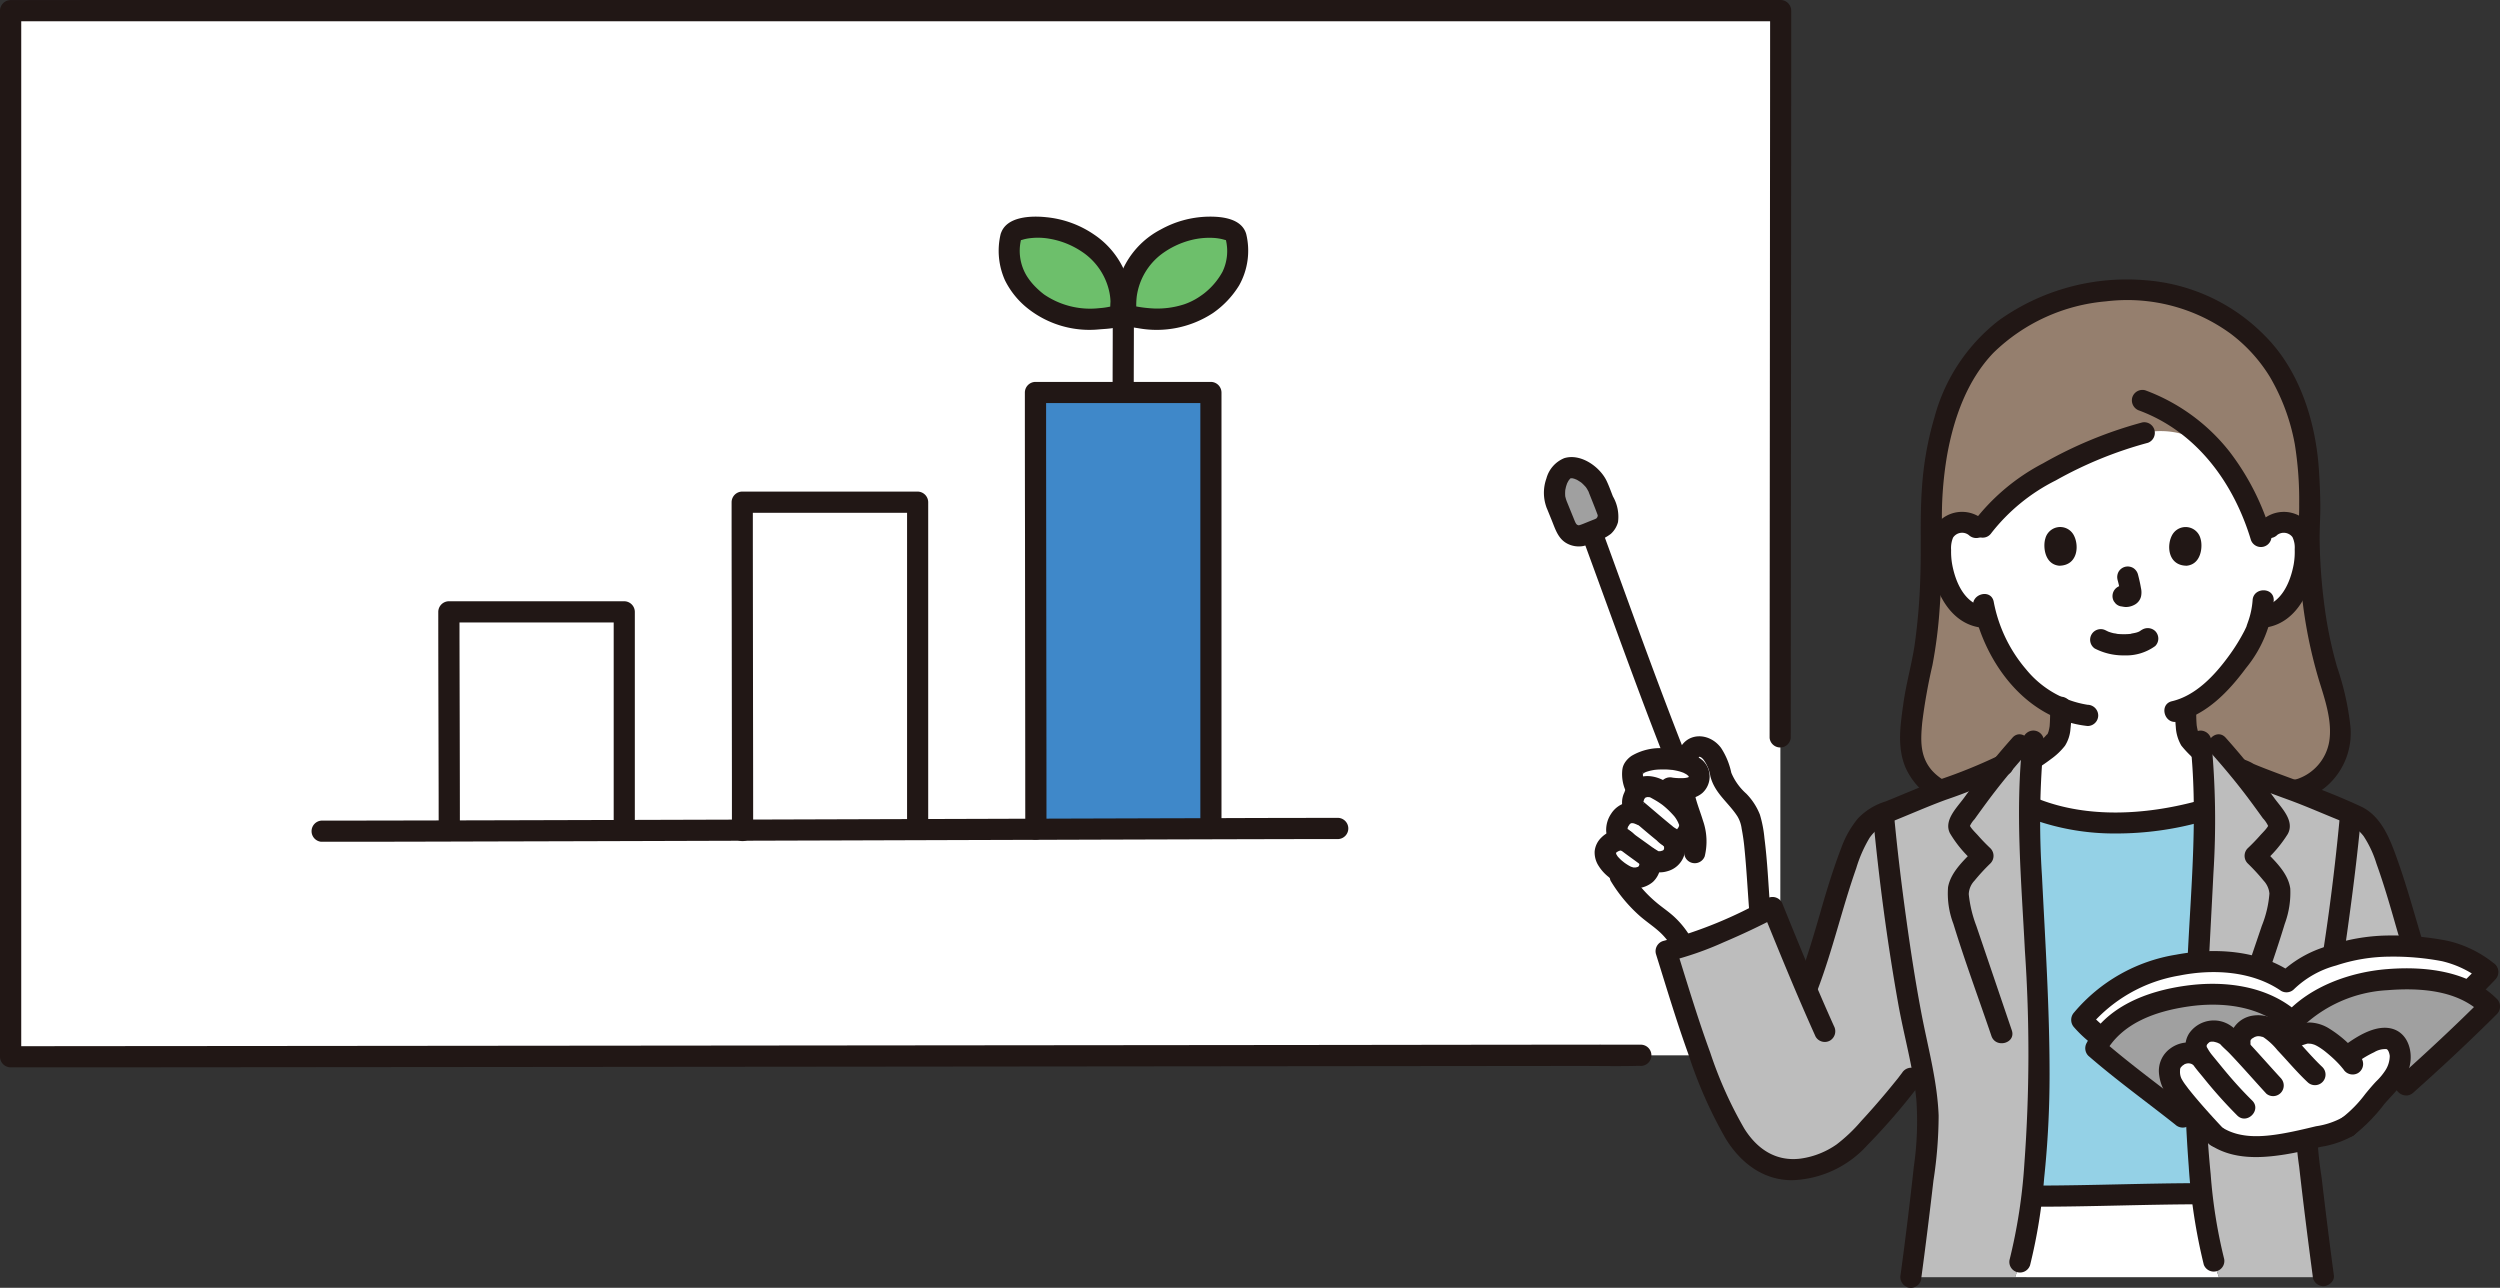 <svg xmlns="http://www.w3.org/2000/svg" width="259" height="133.413" viewBox="0 0 259 133.413">
  <rect x="0" y="0" width="259" height="133.413" fill="#333333" stroke="none"/>
  <g id="img5" transform="translate(0 -0.014)">
    <path id="パス_798" data-name="パス 798" d="M6.216,2.014H2V110.39c15.792,0,161.777-.136,183.341-.157.018-36.492.042-105.974.042-108.234C165.421,2,35.65,2.012,6.216,2.014Z" transform="translate(-0.905 -0.898)" fill="#fff"/>
    <path id="パス_799" data-name="パス 799" d="M169.871,110.428h.007v-2.19c-1.369.013-2.738,0-4.107,0l-11.158.011L138,108.271l-20.485.021-22.759.022-23.537.023-22.523.021-20.014.019-15.91.013L2.527,108.4H1.1l1.1,1.1V1.117l-1.1,1.1H184.484l-1.1-1.1q0,9.047-.012,18.095-.012,17.922-.025,35.845l-.015,21.4a1.1,1.1,0,0,0,2.19,0q.013-19.113.027-38.227.01-15.115.02-30.231,0-3.443,0-6.886a1.112,1.112,0,0,0-1.1-1.1H118.02L94.286.014H12.638L2.54.022H1.1A1.111,1.111,0,0,0,0,1.117V109.492a1.111,1.111,0,0,0,1.1,1.1q4.305,0,8.612,0l14.674-.012,19.164-.017,22.06-.021,23.364-.022,23.168-.023,21.184-.021,17.7-.018,12.629-.013c1.989,0,3.984.046,5.972-.007h.254a1.1,1.1,0,1,0,0-2.19h-.007a1.1,1.1,0,0,0,0,2.19Z" transform="translate(0 0)" fill="#211715"/>
    <path id="パス_800" data-name="パス 800" d="M84.942,118.34c.011,5.564.039,18.342.039,20.149l18.135-.037V115.785H84.938C84.937,115.946,84.939,116.9,84.942,118.34Z" transform="translate(-38.431 -52.382)" fill="#fff"/>
    <path id="パス_801" data-name="パス 801" d="M140.44,98.391c0-1.951,0-3.207,0-3.355h18.178V129l-18.142.041C140.474,126.812,140.449,106.541,140.44,98.391Z" transform="translate(-63.542 -42.994)" fill="#fff"/>
    <path id="パス_802" data-name="パス 802" d="M195.928,77.973c0-2.186,0-3.556,0-3.689H214.1v45.257l-18.136.043C195.969,116.715,195.939,88.275,195.928,77.973Z" transform="translate(-88.649 -33.605)" fill="#3f88c9"/>
    <path id="パス_803" data-name="パス 803" d="M85.17,137.595c0-6.614-.025-13.228-.039-19.842q0-1.436-.005-2.87l-1.1,1.1h18.178l-1.1-1.1v22.675a1.1,1.1,0,0,0,2.19,0V114.883a1.11,1.11,0,0,0-1.1-1.1H84.031a1.111,1.111,0,0,0-1.1,1.1c0,6.362.027,12.725.039,19.088q0,1.812.005,3.624a1.1,1.1,0,0,0,2.19,0Z" transform="translate(-37.526 -51.479)" fill="#211715"/>
    <path id="パス_804" data-name="パス 804" d="M140.664,128.142q0-6.252-.013-12.5-.01-8.657-.02-17.313,0-2.1,0-4.2l-1.1,1.1h18.178l-1.1-1.1V128.1a1.1,1.1,0,0,0,2.19,0V94.131a1.111,1.111,0,0,0-1.1-1.1H139.531a1.111,1.111,0,0,0-1.1,1.1q0,5.555.013,11.11.01,8.852.02,17.7,0,2.6,0,5.2A1.1,1.1,0,0,0,140.664,128.142Z" transform="translate(-62.637 -42.089)" fill="#211715"/>
    <path id="パス_805" data-name="パス 805" d="M196.159,118.683q0-8.3-.015-16.6-.011-11.6-.024-23.2,0-2.755,0-5.509l-1.1,1.1H213.2l-1.1-1.1v45.26a1.1,1.1,0,0,0,2.19,0V73.379a1.112,1.112,0,0,0-1.1-1.1H195.02a1.11,1.11,0,0,0-1.1,1.1q0,7.343.015,14.687.013,11.866.024,23.733,0,3.442.005,6.884A1.1,1.1,0,0,0,196.159,118.683Z" transform="translate(-87.744 -32.7)" fill="#211715"/>
    <path id="パス_806" data-name="パス 806" d="M165.317,154.768q-6.516,0-13.028.028-11.306.031-22.613.068l-26.593.082q-12.374.038-24.749.071-8.551.022-17.1.035H59.9a1.1,1.1,0,0,0,0,2.19q7.935,0,15.87-.028,12.033-.03,24.065-.068,13.339-.039,26.678-.082l23.458-.071q7.222-.021,14.444-.034h.9a1.1,1.1,0,0,0,0-2.19Z" transform="translate(-26.626 -70.021)" fill="#211715"/>
    <path id="パス_807" data-name="パス 807" d="M224.431,44.008a1.01,1.01,0,0,0-.785-.725,7.935,7.935,0,0,0-4.158,0,9.308,9.308,0,0,0-4.617,2.728,7.859,7.859,0,0,0-1.816,5.887.3.3,0,0,0,.237.261c.949.254,4.852,1.07,7.955-1.038a7.953,7.953,0,0,0,3.137-3.9,6.6,6.6,0,0,0,.047-3.209Z" transform="translate(-96.381 -19.452)" fill="#6dbf6b"/>
    <path id="パス_808" data-name="パス 808" d="M224.576,42.808c-.476-1.649-2.6-1.84-4.045-1.8a10.535,10.535,0,0,0-4.808,1.327,8.766,8.766,0,0,0-4.7,8.509c.128,1.351,1.253,1.559,2.358,1.717a10.621,10.621,0,0,0,7.744-1.566,9.591,9.591,0,0,0,2.719-2.873,7.346,7.346,0,0,0,.732-5.311,1.105,1.105,0,0,0-1.347-.767,1.118,1.118,0,0,0-.767,1.347,4.967,4.967,0,0,1-.348,3.332,7.289,7.289,0,0,1-1.836,2.182c-.055.045-.11.088-.164.13.186-.144-.038.025-.066.045-.089.062-.178.127-.269.188a6.762,6.762,0,0,1-1.616.814,9.011,9.011,0,0,1-3.131.438,13.267,13.267,0,0,1-2.13-.267,1.212,1.212,0,0,0-.154-.038c-.283,0,.391.922.457.568a2.009,2.009,0,0,0-.02-.375,7.688,7.688,0,0,1,.057-1.194,6.641,6.641,0,0,1,2.525-4.3,8.716,8.716,0,0,1,3.1-1.483,7.757,7.757,0,0,1,2.323-.224,5.325,5.325,0,0,1,.931.138c.109.026.216.065.324.086.274.055.076.15.021-.04A1.1,1.1,0,0,0,224.576,42.808Z" transform="translate(-95.467 -18.546)" fill="#211715"/>
    <path id="パス_809" data-name="パス 809" d="M191.114,44.008a1.01,1.01,0,0,1,.785-.725,7.935,7.935,0,0,1,4.158,0,9.308,9.308,0,0,1,4.618,2.728,7.864,7.864,0,0,1,1.816,5.887.3.3,0,0,1-.238.261c-.949.254-4.851,1.07-7.954-1.038a7.956,7.956,0,0,1-3.138-3.9A6.6,6.6,0,0,1,191.114,44.008Z" transform="translate(-86.393 -19.452)" fill="#6dbf6b"/>
    <path id="パス_810" data-name="パス 810" d="M191.275,43.387c-.06.207-.261.069,0,.041a.951.951,0,0,0,.182-.046,4.314,4.314,0,0,1,.73-.149,6.923,6.923,0,0,1,2.042.055,8.6,8.6,0,0,1,3.323,1.322,6.668,6.668,0,0,1,2.847,4.074,5.664,5.664,0,0,1,.146,1.12,7.83,7.83,0,0,0-.014.974c.066.354.74-.573.458-.568a1.258,1.258,0,0,0-.154.038c-.132.021-.263.059-.395.085a7.433,7.433,0,0,1-1.049.145,8.455,8.455,0,0,1-5.7-1.4s-.219-.164-.1-.073c.091.07-.182-.148-.212-.172q-.285-.239-.548-.5a6.494,6.494,0,0,1-.954-1.178,5,5,0,0,1-.6-3.765,1.124,1.124,0,0,0-.767-1.347,1.1,1.1,0,0,0-1.347.767,7.478,7.478,0,0,0,.454,4.791,8.567,8.567,0,0,0,2.376,2.922,10.294,10.294,0,0,0,7.4,2.153c.8-.066,2.212-.089,2.837-.7.734-.718.548-2.112.423-3.037a8.777,8.777,0,0,0-3.821-6.092,10.553,10.553,0,0,0-4.928-1.789c-1.572-.168-4.2-.1-4.736,1.752A1.1,1.1,0,0,0,191.275,43.387Z" transform="translate(-85.498 -18.54)" fill="#211715"/>
    <path id="パス_811" data-name="パス 811" d="M210.535,59.659c0,2.385-.015,4.771-.015,7.156a1.1,1.1,0,0,0,2.19,0c0-2.385.014-4.771.015-7.156a1.1,1.1,0,1,0-2.19,0Z" transform="translate(-95.253 -26.492)" fill="#211715"/>
    <path id="パス_812" data-name="パス 812" d="M398.357,106.436c4.236,1.634,7.674-2.163,7.647-5.352a16.636,16.636,0,0,0-.915-5.335,49.788,49.788,0,0,1-2.319-15.631,53.359,53.359,0,0,0-.1-7.192c-.329-4.614-2.392-9.767-5.36-12.631a18.158,18.158,0,0,0-6.406-4.211,19.1,19.1,0,0,0-7.6-1.177,21.115,21.115,0,0,0-13.566,5.3c-3.89,3.723-6.358,10.527-6.047,19.908,0,6.837-.52,11.767-1.25,14.569a35.141,35.141,0,0,0-.938,7.063c-.027,3.188,3.186,6.684,7.922,5.6Z" transform="translate(-163.563 -24.837)" fill="#957f6e"/>
    <path id="パス_813" data-name="パス 813" d="M376.256,121.567a19.915,19.915,0,0,0,9.49,2.039,16.547,16.547,0,0,0,9.977-2.835l.055-4.885a9.048,9.048,0,0,1-2.875-2.564,8.5,8.5,0,0,1-.329-3.077c3.781-1.622,6.823-6.712,7.353-8.152.077-.234.232-.669.373-1.188l.438-.067a3.812,3.812,0,0,0,1.775-.8A5.756,5.756,0,0,0,404,98.084a9.062,9.062,0,0,0,.924-4.8,3.029,3.029,0,0,0-.316-1.216,2.139,2.139,0,0,0-1.538-1.022,2.264,2.264,0,0,0-1.812.53l-.925.837a24.953,24.953,0,0,0-3.6-7.392,8.335,8.335,0,0,0-8.29-3.3l-.076.015c-6.937,1.852-14.661,6.067-17.149,10.283a2.162,2.162,0,0,0-2.167-.971,2.139,2.139,0,0,0-1.538,1.022,3.029,3.029,0,0,0-.316,1.216,9.056,9.056,0,0,0,.924,4.8,5.756,5.756,0,0,0,1.489,1.954,3.655,3.655,0,0,0,2.331.837,15.368,15.368,0,0,0,2.931,5.728,12.972,12.972,0,0,0,4.743,3.71,8.367,8.367,0,0,1-.329,3.011c-.264.654-1.588,1.615-3.011,2.5C376.284,115.821,376.256,120.2,376.256,121.567Z" transform="translate(-166.132 -36.902)" fill="#fff"/>
    <path id="パス_814" data-name="パス 814" d="M428.871,99.268a1.13,1.13,0,0,1,1.593.21,2.464,2.464,0,0,1,.233,1.252,7.533,7.533,0,0,1-.1,1.55c-.336,1.841-1.259,4.056-3.309,4.423a1.1,1.1,0,0,0-.767,1.347,1.12,1.12,0,0,0,1.348.767c3.216-.577,4.751-4.2,4.993-7.118.126-1.516-.012-3.223-1.321-4.2a3.378,3.378,0,0,0-4.216.223,1.1,1.1,0,0,0,0,1.549,1.12,1.12,0,0,0,1.549,0Z" transform="translate(-192.966 -43.821)" fill="#211715"/>
    <path id="パス_815" data-name="パス 815" d="M370.735,97.718a3.379,3.379,0,0,0-4.216-.223c-1.31.975-1.446,2.688-1.321,4.2.242,2.915,1.778,6.541,4.994,7.118a1.126,1.126,0,0,0,1.347-.767,1.1,1.1,0,0,0-.767-1.347c-2.048-.367-2.973-2.582-3.309-4.423a7.524,7.524,0,0,1-.106-1.462,2.855,2.855,0,0,1,.2-1.279,1.121,1.121,0,0,1,1.629-.27,1.126,1.126,0,0,0,1.549,0,1.1,1.1,0,0,0,0-1.549Z" transform="translate(-165.222 -43.82)" fill="#211715"/>
    <path id="パス_816" data-name="パス 816" d="M368.228,105.386a5.482,5.482,0,0,1-5.389-1.6c-1.29-1.455-1.2-3.193-1.027-5.01a57.874,57.874,0,0,1,1.056-5.922,49.174,49.174,0,0,0,.752-5.937c.2-2.725.309-5.475.246-8.207a38.014,38.014,0,0,1,.527-7.644c.69-3.817,2.066-7.732,4.8-10.579a19.01,19.01,0,0,1,11.655-5.325,18.187,18.187,0,0,1,12.933,3.366A16.152,16.152,0,0,1,397.836,63a21.3,21.3,0,0,1,2.573,6.965,36.379,36.379,0,0,1,.453,6.183c.017,1.242-.1,2.482-.073,3.723.029,1.374.1,2.748.208,4.117a48.769,48.769,0,0,0,1.936,10.495c.612,1.971,1.386,4.225,1.035,6.321a4.973,4.973,0,0,1-3.256,3.826,4.49,4.49,0,0,1-2.957-.164c-1.326-.486-1.9,1.631-.582,2.112a6.519,6.519,0,0,0,6.68-1.317,7.3,7.3,0,0,0,2.317-6.072,28.532,28.532,0,0,0-1.381-6.145,42.951,42.951,0,0,1-1.131-5.092,58.2,58.2,0,0,1-.672-7.822c-.032-1.327.085-2.653.067-3.983-.016-1.15-.068-2.3-.141-3.453-.316-4.99-1.975-10.342-5.593-13.956a19.291,19.291,0,0,0-12.336-5.758,22.8,22.8,0,0,0-15.206,4.132,18.877,18.877,0,0,0-6.68,9.995,33.831,33.831,0,0,0-1.335,7.661c-.2,2.984-.034,5.981-.15,8.969a62.918,62.918,0,0,1-.6,7.094c-.307,2-.869,3.946-1.15,5.954-.314,2.261-.7,4.646.274,6.8a7.212,7.212,0,0,0,4.9,3.949,8.711,8.711,0,0,0,3.778-.038c1.378-.3.794-2.409-.582-2.112Z" transform="translate(-162.667 -23.928)" fill="#211715"/>
    <path id="パス_817" data-name="パス 817" d="M390.72,79.9a43.7,43.7,0,0,0-10.275,4.232,21.618,21.618,0,0,0-7.253,6.113c-.8,1.164,1.1,2.26,1.891,1.105a19.567,19.567,0,0,1,6.664-5.439,41.362,41.362,0,0,1,9.555-3.9A1.1,1.1,0,0,0,390.72,79.9Z" transform="translate(-168.768 -36.126)" fill="#211715"/>
    <path id="パス_818" data-name="パス 818" d="M404.174,75.941c5.942,2.228,9.763,7.5,11.542,13.415a1.1,1.1,0,0,0,2.112-.582,26.006,26.006,0,0,0-4.319-8.567,19.856,19.856,0,0,0-8.75-6.378,1.1,1.1,0,0,0-1.347.767,1.119,1.119,0,0,0,.767,1.347Z" transform="translate(-182.514 -33.382)" fill="#211715"/>
    <path id="パス_819" data-name="パス 819" d="M418.665,112.759a8.451,8.451,0,0,1-.493,2.272c-.045.136-.1.27-.136.407-.021.073-.11.254.023-.044-.072.161-.146.32-.224.477a19.376,19.376,0,0,1-1.668,2.683c-1.441,1.977-3.405,4.069-5.859,4.644-1.369.322-.791,2.434.582,2.112,3-.7,5.321-3.152,7.085-5.539a12.877,12.877,0,0,0,2.879-7.008c.055-1.409-2.135-1.407-2.19,0Z" transform="translate(-185.296 -50.537)" fill="#211715"/>
    <path id="パス_820" data-name="パス 820" d="M373.347,113.779c1.247,5.862,5.524,11.627,11.843,12.305a1.1,1.1,0,0,0,1.1-1.1,1.12,1.12,0,0,0-1.1-1.1,10.288,10.288,0,0,1-6.365-3.661,15.056,15.056,0,0,1-3.366-7.036C375.166,111.818,373.054,112.4,373.347,113.779Z" transform="translate(-168.914 -50.855)" fill="#211715"/>
    <path id="パス_821" data-name="パス 821" d="M411.561,133.042a16,16,0,0,0,.065,1.971,4.271,4.271,0,0,0,.574,1.939,11.385,11.385,0,0,0,3.109,2.673,1.1,1.1,0,0,0,1.5-.393,1.122,1.122,0,0,0-.393-1.5c-.264-.179-.527-.361-.786-.548-.139-.1-.274-.2-.413-.307.088.066.051.04-.014-.012l-.188-.151c-.206-.169-.407-.343-.6-.528-.083-.08-.164-.164-.243-.25-.038-.042-.074-.094-.116-.133-.093-.087.144.219.034.042-.043-.069-.082-.151-.129-.216s.07.219.033.071c-.018-.071-.048-.14-.068-.21-.038-.131-.068-.264-.094-.4-.014-.077-.026-.153-.038-.231.015.1.014.123,0,.008-.055-.61-.055-1.219-.049-1.83a1.1,1.1,0,0,0-2.19,0Z" transform="translate(-186.214 -59.695)" fill="#211715"/>
    <path id="パス_822" data-name="パス 822" d="M385.155,133.158c0,.6-.005,1.194-.051,1.792-.016.216.022-.1,0,.031-.012.06-.02.12-.031.18a4.18,4.18,0,0,1-.1.432.912.912,0,0,0-.068.2c-.008-.027.11-.2.04-.1-.024.035-.045.074-.065.109-.05.089-.133.1.055-.059-.155.132-.282.314-.435.453-.1.093-.206.182-.312.269-.045.037-.091.074-.137.109-.225.181.11-.075-.032.025-.543.383-1.087.761-1.652,1.113a1.1,1.1,0,1,0,1.105,1.891c.6-.376,1.2-.767,1.764-1.2a6.914,6.914,0,0,0,1.456-1.384,3.787,3.787,0,0,0,.569-1.752,15.179,15.179,0,0,0,.093-2.122,1.1,1.1,0,1,0-2.19,0Z" transform="translate(-172.759 -59.746)" fill="#211715"/>
    <path id="パス_823" data-name="パス 823" d="M402.4,234.533a25.588,25.588,0,0,1-1-3.594c-.255-1.578-.507-3.245-.721-5.05-4.116.032-14.783.245-17.105.245h-.594c-.214,1.71-.454,3.3-.7,4.8a25.668,25.668,0,0,1-1,3.594Z" transform="translate(-172.516 -102.2)" fill="#fff"/>
    <path id="パス_824" data-name="パス 824" d="M427.87,172.106c.414-1.764.833-3.953,1.235-6.335h10.259c-2.135-5.571-2.508-8.766-4.642-14.337a8.034,8.034,0,0,0-1.671-2.728,8.6,8.6,0,0,0-2.78-1.443c-2.792-1.349-7.392-2.72-10.458-4.161-.648-.79-1.333-1.588-2.087-2.429l-1.807-.413a103.649,103.649,0,0,1-.011,17.745c-.129,2.245-.392,6.68-.513,11.707-.039,1.625-.063,3.31-.063,5a103.452,103.452,0,0,0,1.473,17.483,25.594,25.594,0,0,0,1,3.594h10.72c-.915-6.456-1.716-14.4-1.716-15.824a34.659,34.659,0,0,1,1.06-7.862Z" transform="translate(-187.923 -63.457)" fill="#bdbdbd"/>
    <path id="パス_825" data-name="パス 825" d="M352.406,192.193a103.464,103.464,0,0,0,1.473-17.483c0-6.928-.4-13.743-.576-16.709a103.642,103.642,0,0,1-.011-17.745l-1.384.413c-.649.724-1.247,1.417-1.811,2.1-3.034,1.562-8.128,3.038-11.133,4.49a8.622,8.622,0,0,0-2.779,1.443,8.027,8.027,0,0,0-1.672,2.728c-1.308,3.415-1.955,5.937-2.751,8.662-.52,1.777-1.1,3.639-1.974,5.891-1.223-2.865-2.293-5.522-3.5-8.5-3.071,1.616-7.96,3.856-11.03,4.524a144.967,144.967,0,0,0,5.22,15.065c1.5,3.407,3.1,6.9,6.775,7.493a9.1,9.1,0,0,0,6.949-2.15,62.746,62.746,0,0,0,5.955-6.6l.493-.646,1.059-1.385a31.108,31.108,0,0,1,.7,6.175c0,1.427-.8,9.369-1.716,15.824h10.721A25.663,25.663,0,0,0,352.406,192.193Z" transform="translate(-142.641 -63.454)" fill="#bdbdbd"/>
    <path id="パス_826" data-name="パス 826" d="M316.637,145.89a4.17,4.17,0,0,1-.969-1.842c-.259-1.184-.888-2.738-2.146-2.812a1.142,1.142,0,0,0-1.2.963s-.081.274-.211.717a5.2,5.2,0,0,0-.912-.249c-2.181-.4-4.564.083-4.642,1.211a3,3,0,0,0,.487,1.943c-.388.388-.669,1.5-.373,1.738,0,0,.088.267.189.57a1.455,1.455,0,0,0-1.428.438c-.447.493-.788,1.548-.249,1.934.238.17.448.341.651.507l-.033,0c-.906-.314-2.165.486-2.09,1.314a2.623,2.623,0,0,0,1.082,1.643l.074.059.372.617a14.486,14.486,0,0,0,3.458,3.913c.391.307.8.594,1.176.916a8.049,8.049,0,0,1,1.6,1.854l.256.446c1.7-.631,5.879-2.2,8.046-3.248-.041-.341-.07-.592-.07-.592-.333-4.4-.493-8.685-1.276-9.9a20.068,20.068,0,0,0-1.787-2.136Z" transform="translate(-137.415 -63.897)" fill="#fff"/>
    <path id="パス_827" data-name="パス 827" d="M306.363,160.469c.032.044.118.223.036.033-.1-.237.008.176-.025-.084-.027-.219,0,.015-.005.067,0,.027,0,.055,0,.083,0,.13.057-.274.013-.094-.014.055-.025.113-.04.168s-.1.274-.022.084-.02.028-.042.066a.453.453,0,0,0-.042.066c-.028.086.146-.156.081-.1a.357.357,0,0,0-.065.067c-.044.065.116-.091.124-.093a.864.864,0,0,0-.182.11c-.092.059.117-.046.117-.045a.912.912,0,0,0-.091.033,2.082,2.082,0,0,1-.256.069c-.247.05.18,0-.008,0-.067,0-.132.005-.2,0-.042,0-.091-.012-.131-.009,0,0,.24.049.134.014-.085-.027-.176-.055-.261-.078-.116-.033.075.026.08.037-.008-.016-.089-.042-.106-.051-.083-.041-.164-.084-.243-.131a5.542,5.542,0,0,1-.462-.308,1.062,1.062,0,0,0-.128-.1s.16.128.065.049c-.066-.055-.133-.107-.2-.164-.13-.114-.246-.24-.365-.366-.139-.146.1.155-.011-.011-.048-.07-.095-.14-.137-.214-.018-.031-.033-.064-.051-.095-.092-.164.026.039.025.068a1,1,0,0,0-.076-.266c.005.008.006.212.019.131a.363.363,0,0,0,0-.073c-.013-.169-.039.306,0,.075a.313.313,0,0,1,.024-.07c.03-.007-.129.234-.058.147.025-.031.169-.252.044-.087s.041-.028.081-.071c.017-.018.05-.035.064-.055-.032.055-.219.148-.061.05.058-.036.114-.073.175-.105a.648.648,0,0,0,.105-.055c-.025.024-.24.085-.1.044.076-.022.149-.048.226-.065.028-.006.059-.009.086-.016.109-.03-.286.008-.089.016.065,0,.134,0,.2,0,.133,0-.241-.07-.123-.014a1.042,1.042,0,0,0,.136.038,1.1,1.1,0,0,0,1.347-.767,1.119,1.119,0,0,0-.767-1.347,2.88,2.88,0,0,0-2.774.744,2.275,2.275,0,0,0-.7,1.438,2.562,2.562,0,0,0,.429,1.53,4.482,4.482,0,0,0,1.029,1.129,6.376,6.376,0,0,0,1.321.869,3.1,3.1,0,0,0,1.726.285,2.817,2.817,0,0,0,1.533-.652,2.531,2.531,0,0,0,.493-3.038,1.188,1.188,0,0,0-.654-.5,1.1,1.1,0,0,0-1.237,1.609Z" transform="translate(-136.518 -71.014)" fill="#211715"/>
    <path id="パス_828" data-name="パス 828" d="M308.163,152.207a3.168,3.168,0,0,0-2.206-.356,2.644,2.644,0,0,0-1.539,1.141,3,3,0,0,0-.514,1.752,1.9,1.9,0,0,0,.3.964,1.861,1.861,0,0,0,.519.514l.167.123c-.171-.128.1.078.128.1.754.611,1.552,1.162,2.332,1.738a6.067,6.067,0,0,0,1,.64,2.683,2.683,0,0,0,1.9.12,2.492,2.492,0,0,0,1.69-1.522,2.573,2.573,0,0,0-.325-2.4,1.1,1.1,0,0,0-1.891,1.106,1.99,1.99,0,0,1,.2.341c-.023-.051-.055-.184-.02-.01s-.019-.024,0-.047c-.029.03.047.355.011.164-.025-.133,0-.037-.014.035,0,.019-.055.167-.055.169-.022-.021.133-.235.024-.078a.4.4,0,0,0-.051.083c-.037.124.153-.164.059-.071s-.076.02-.012.028l.058-.042c-.028.021-.057.04-.088.058s-.063.035-.093.055c-.164.1.03-.03.059-.022a.894.894,0,0,0-.18.055c-.049.013-.1.02-.147.033-.145.039.219-.011.069-.008-.084,0-.169,0-.252.005-.224.007.229.021.024,0-.025,0-.048-.024-.072-.026.04,0,.274.136.119.045a9.144,9.144,0,0,1-.778-.5c-.5-.365-1.009-.725-1.514-1.087-.026-.018-.182-.134-.073-.052s-.046-.037-.071-.055c-.085-.068-.17-.138-.255-.207-.1-.082-.2-.164-.3-.243s-.2-.157-.3-.233c-.031-.024-.226-.209-.118-.086.133.15-.106-.151.055.061.1.134.041.05.022.016.118.214.076.185.049.1-.051-.17.025.091.013.11a.838.838,0,0,0,0-.129c-.005-.148.063.031-.016.09.036-.027.055-.226.069-.274,0,.01.044-.135.049-.134s-.109.216-.007.036c.028-.048.161-.211.16-.261,0,.028-.178.191-.052.074a1.276,1.276,0,0,0,.117-.114c.083-.1-.188.095-.067.05a.961.961,0,0,0,.141-.084c.135-.083-.034.073-.078.031a.938.938,0,0,0,.131-.038c.171-.058-.047.016-.083,0a.924.924,0,0,0,.185,0c.046,0,.2.035.049,0-.173-.041.065.021.1.031.058.016.114.036.171.055-.186-.061.031.016.1.05a1.1,1.1,0,0,0,1.105-1.891Z" transform="translate(-137.505 -68.672)" fill="#211715"/>
    <path id="パス_829" data-name="パス 829" d="M312.068,152c-.85-.689-1.677-1.407-2.513-2.113q-.235-.2-.474-.395c-.046-.038-.091-.082-.14-.114-.1-.063-.081-.143.063.119s.079.227.06.139c.068.325.017.182.017.074a.593.593,0,0,0,.006-.125c.055.139-.048.223,0,.055.028-.106.05-.211.086-.315a.8.8,0,0,1,.05-.137c.014,0-.109.214-.022.068a.719.719,0,0,0,.083-.145q.07-.107-.082.1a.677.677,0,0,1,.066-.072c.034-.031.164-.114.041-.044-.164.091.095-.04.091-.041s-.26.079-.04.02l.156-.041c.224-.06-.055.008-.05.006.02-.024.17,0,.2,0h.041q.187.018-.047-.007a.658.658,0,0,1,.237.065c-.008-.01-.26-.134-.016,0,.06.033.121.063.181.1.13.071.259.143.383.219a8.773,8.773,0,0,1,.73.493c-.19-.142.074.064.126.109q.169.143.329.294c.2.185.383.377.566.578.049.055.1.11.145.167s.151.211.012.01c.062.089.125.177.181.27a3.657,3.657,0,0,1,.177.326c.015.031.087.2.033.067s.045.133.055.159c.083.219-.038-.038.008-.043a1.322,1.322,0,0,1,0,.222c-.027.01.081-.286,0-.067l-.021.074c-.041.113-.032.1.026-.043a.619.619,0,0,1-.073.14c-.02.034-.04.067-.063.1-.045.067-.027.045.055-.065-.006.026-.094.1-.1.114a.869.869,0,0,1-.085.078q-.093.079.072-.055c0-.01-.109.08-.127.074q.214-.082.033-.028l.128-.021c-.241.038.065,0,.047.014-.055.034-.266-.106-.055,0a3.08,3.08,0,0,1-.4-.239c-.031-.022-.176-.128-.05-.035s-.094-.076-.117-.1a1.122,1.122,0,0,0-1.549,0,1.107,1.107,0,0,0,0,1.548,3.294,3.294,0,0,0,2.206.994,2.464,2.464,0,0,0,2.006-1.485,2.654,2.654,0,0,0,.269-1.22,3.381,3.381,0,0,0-.414-1.327,6.343,6.343,0,0,0-1.34-1.7c-1.118-1.072-2.683-2.245-4.315-1.9a2.524,2.524,0,0,0-1.793,1.621,2.4,2.4,0,0,0-.024,2.064,3.3,3.3,0,0,0,.781.739c.25.21.5.424.747.636.62.531,1.243,1.058,1.877,1.571a1.122,1.122,0,0,0,1.549,0,1.108,1.108,0,0,0,0-1.552Z" transform="translate(-138.857 -66.441)" fill="#211715"/>
    <path id="パス_830" data-name="パス 830" d="M319.577,141.63c.014-.044.024-.164.067-.169.171-.018.338.157.441.269a4,4,0,0,1,.729,1.752c.457,1.77,1.856,2.686,2.8,4.143a3.275,3.275,0,0,1,.438,1.275,20.915,20.915,0,0,1,.3,2.129c.2,2.008.308,4.025.458,6.038.1,1.4,2.3,1.408,2.19,0-.178-2.386-.281-4.784-.584-7.158a12.4,12.4,0,0,0-.475-2.467,6.509,6.509,0,0,0-1.416-2.173,5.937,5.937,0,0,1-1.546-2.162,7.539,7.539,0,0,0-1.062-2.573c-1.269-1.7-3.766-1.654-4.45.516-.425,1.347,1.689,1.924,2.112.582Z" transform="translate(-143.617 -63.038)" fill="#211715"/>
    <path id="パス_831" data-name="パス 831" d="M316.515,148.679a17.447,17.447,0,0,0,.9,3.364,8.448,8.448,0,0,1,.4,1.579c-.021-.17.008.149.01.182a4.673,4.673,0,0,1,0,.472s-.036.346-.01.178a3.581,3.581,0,0,1-.109.465,1.1,1.1,0,0,0,2.112.582,6.492,6.492,0,0,0-.179-3.694c-.164-.543-.361-1.075-.537-1.614-.087-.268-.17-.537-.24-.81-.035-.135-.067-.274-.1-.408-.016-.078-.031-.156-.044-.234-.021-.136-.025-.157-.01-.062a1.123,1.123,0,0,0-1.1-1.1c-.535.024-1.167.486-1.1,1.1Z" transform="translate(-143.21 -66.77)" fill="#211715"/>
    <path id="パス_832" data-name="パス 832" d="M311.575,146.755c1.184.188,2.686.313,3.665-.532a2.3,2.3,0,0,0-.022-3.412,6.021,6.021,0,0,0-3.848-1.21,5.862,5.862,0,0,0-3.449.767,2.492,2.492,0,0,0-.722.726,1.9,1.9,0,0,0-.209.466c-.04.139-.1.643-.051.274a4.2,4.2,0,0,0,.477,2.429,1.1,1.1,0,0,0,1.5.393,1.127,1.127,0,0,0,.393-1.5,1.093,1.093,0,0,1-.081-.181,3.487,3.487,0,0,1-.112-.338c-.012-.044-.06-.307-.043-.162s0-.137,0-.187v-.019c-.007.278-.013-.472.019-.139.02.2.05-.121-.013.06-.079.226.113-.137-.021.044-.123.164.19-.109.027-.024s.051-.029.089-.051c.064-.038.136-.066.2-.105.1-.061-.07.028-.079.032.055-.018.1-.039.156-.055.1-.033.2-.062.295-.088.183-.048.369-.081.556-.113.17-.03-.169.01.008,0,.051,0,.1-.01.153-.015q.183-.015.367-.021c.236-.009.473-.007.709,0q.164.008.333.023l.168.016c.188.018-.143-.023.044,0a6.331,6.331,0,0,1,.741.15q.158.043.314.1c.049.016.1.037.146.055.124.042-.125-.07.051.026.079.043.159.082.235.129.1.06.183.143.044.016a2.241,2.241,0,0,0,.187.175c.105.076-.091-.089-.064-.091a.452.452,0,0,1,.07.109c0,.021.085.14,0-.012s-.018-.02,0,.01c.1.189-.062-.173.008.019.083.226-.008-.1.022-.06a.391.391,0,0,1-.027.113c-.067.093.038-.073.042-.08a1.472,1.472,0,0,0-.078.136s.106-.174.044-.066c-.026.045-.2.164-.008.014-.012.009-.146.086-.031.026s-.033.01-.061.016c-.044.011-.089.022-.134.031l-.079.014c-.219.045.064-.005.064-.007a3.337,3.337,0,0,1-.625.035,5.807,5.807,0,0,1-.785-.051,1.123,1.123,0,0,0-1.347.767,1.108,1.108,0,0,0,.767,1.347Z" transform="translate(-138.868 -64.061)" fill="#211715"/>
    <path id="パス_833" data-name="パス 833" d="M304.652,165.358a15.635,15.635,0,0,0,2.972,3.586c.6.529,1.3,1.007,1.834,1.465a6.865,6.865,0,0,1,1.427,1.632,1.1,1.1,0,1,0,1.891-1.105,9.333,9.333,0,0,0-1.6-1.919c-.617-.558-1.257-.971-1.837-1.469a13.109,13.109,0,0,1-2.8-3.293,1.1,1.1,0,0,0-1.891,1.105Z" transform="translate(-137.775 -74.067)" fill="#211715"/>
    <path id="パス_834" data-name="パス 834" d="M298.329,97.829c2.278,6.187,4.5,12.391,6.817,18.561q1.045,2.775,2.124,5.537a1.128,1.128,0,0,0,1.347.767,1.1,1.1,0,0,0,.767-1.347c-2.593-6.6-5-13.267-7.42-19.93q-.759-2.085-1.523-4.169c-.483-1.314-2.6-.744-2.112.583Z" transform="translate(-134.951 -43.658)" fill="#211715"/>
    <path id="パス_835" data-name="パス 835" d="M294.338,92.286c.066.164.409,1.006.974,2.394a1.439,1.439,0,0,0,1.866.8l1.62-.649a1.437,1.437,0,0,0,.8-1.862c-.548-1.39-.729-1.836-.952-2.392-.5-1.241-2.146-2.347-3.215-2C294.509,88.881,293.753,90.843,294.338,92.286Z" transform="translate(-133.084 -40.042)" fill="#a0a0a0"/>
    <path id="パス_836" data-name="パス 836" d="M292.372,91.666l.562,1.383c.379.934.671,1.948,1.643,2.431a2.594,2.594,0,0,0,1.623.234,6.954,6.954,0,0,0,1.356-.493,4.807,4.807,0,0,0,1.5-.767,2.532,2.532,0,0,0,.744-1.221,4.215,4.215,0,0,0-.528-2.663c-.215-.54-.409-1.1-.663-1.626-.715-1.47-2.7-2.857-4.38-2.334a3.152,3.152,0,0,0-1.846,2.1,4.405,4.405,0,0,0-.01,2.952,1.121,1.121,0,0,0,1.347.767,1.108,1.108,0,0,0,.767-1.347,4.081,4.081,0,0,1-.141-.465c-.051-.2-.012-.048-.007,0-.009-.081-.014-.164-.017-.244a4.379,4.379,0,0,1,.012-.438c.02-.3-.04.129.007-.045.025-.092.038-.188.061-.28.036-.136.082-.267.128-.4-.074.214-.015.031.015-.026s.065-.128.1-.19.061-.093.088-.141c.12-.211-.113.083,0,0a1.064,1.064,0,0,0,.127-.135c.135-.158-.184.119-.007,0a.53.53,0,0,1,.11-.063c-.035-.014-.261.073-.038.034.154-.027-.278-.011-.025,0,.051,0,.109,0,.159,0,.194,0-.007,0-.047-.009.084.021.168.037.25.061.055.017.11.041.168.055-.225-.065.025.014.074.039.142.073.274.161.408.246.033.021.164.125.013,0,.05.041.1.083.149.127.123.11.232.227.344.347.139.149.039.042.01,0,.055.076.109.154.159.235s.089.164.134.242.114.117-.017-.047a.985.985,0,0,1,.09.223l.219.548c.232.581.466,1.162.681,1.752.031.083-.014.164,0-.021,0,.006-.013.3.007.121s-.033.1-.036.113c.01-.043.109-.189.007-.019-.008.013-.17.219-.064.11s-.1.082-.1.082c.044-.038.164-.1,0-.016-.28.136.235-.085-.155.07s-.75.3-1.124.451a4.52,4.52,0,0,1-.516.178c.2-.055.093-.018.021-.015q-.191-.011.026.013l-.086-.019c-.262-.128.181.142-.066-.018-.06-.038-.225-.2-.067-.033-.042-.043-.084-.083-.124-.129.152.171,0-.037-.028-.084.078.149-.037-.093-.055-.13l-.139-.342-.226-.554-.485-1.193a1.124,1.124,0,0,0-1.347-.767A1.106,1.106,0,0,0,292.372,91.666Z" transform="translate(-132.174 -39.13)" fill="#211715"/>
    <path id="パス_837" data-name="パス 837" d="M396.58,154.089a37.686,37.686,0,0,0,4.9-.935l.657-.176c.013,3.535-.192,7.079-.4,10.61-.171,2.968-.576,9.781-.576,16.709a100.32,100.32,0,0,0,.746,12.432c-.623,0-.969,0-.969,0-2.827,0-12.972.25-15.218.25h-1.507a100.247,100.247,0,0,0,.776-12.68c0-6.928-.4-13.743-.576-16.709-.211-3.655-.423-7.324-.4-10.982,2.481,1.222,6.6,1.711,9.418,1.7A26.689,26.689,0,0,0,396.58,154.089Z" transform="translate(-173.757 -69.041)" fill="#94d1e6"/>
    <path id="パス_838" data-name="パス 838" d="M400.87,151.452c-5.186,1.366-11.086,1.735-16.178-.24a1.1,1.1,0,0,0-1.347.767,1.12,1.12,0,0,0,.767,1.347,24.983,24.983,0,0,0,8.542,1.431,32.916,32.916,0,0,0,8.8-1.191,1.1,1.1,0,0,0-.583-2.112Z" transform="translate(-173.434 -68.395)" fill="#211715"/>
    <path id="パス_839" data-name="パス 839" d="M342.1,167.252c1.578-4.14,2.55-8.463,4.019-12.637a13.843,13.843,0,0,1,1.383-3.153,4.419,4.419,0,0,1,2.345-1.7c1.845-.739,3.65-1.542,5.519-2.23a59.291,59.291,0,0,0,6.452-2.623c1.259-.639.15-2.529-1.105-1.891a53.544,53.544,0,0,1-5.826,2.365c-1.936.712-3.811,1.533-5.721,2.306a6.652,6.652,0,0,0-2.873,1.765,10.254,10.254,0,0,0-1.708,3.007c-.834,2.177-1.518,4.4-2.159,6.643-.732,2.551-1.49,5.085-2.436,7.566a1.1,1.1,0,0,0,.767,1.347,1.12,1.12,0,0,0,1.347-.767Z" transform="translate(-153.815 -64.646)" fill="#211715"/>
    <path id="パス_840" data-name="パス 840" d="M331.733,183.108c-1.872-4.15-3.586-8.364-5.3-12.581a1.116,1.116,0,0,0-1.609-.654,44.99,44.99,0,0,1-10.768,4.414,1.105,1.105,0,0,0-.767,1.347c1.078,3.449,2.111,6.911,3.336,10.31a46.186,46.186,0,0,0,3.929,8.89c1.528,2.441,3.809,4.216,6.789,4.243a10.96,10.96,0,0,0,7.82-3.6,66.415,66.415,0,0,0,5.519-6.416,1.1,1.1,0,0,0-.393-1.5,1.123,1.123,0,0,0-1.5.393l-.288.377-.164.219c-.115.146.251-.311-.044.051-.356.438-.709.876-1.07,1.306-.864,1.034-1.749,2.051-2.666,3.038a16.65,16.65,0,0,1-2.538,2.416,8.527,8.527,0,0,1-3.727,1.474c-2.578.332-4.522-.99-5.848-3.108a42.1,42.1,0,0,1-3.533-7.885c-1.3-3.553-2.382-7.181-3.511-10.791l-.767,1.347a33.384,33.384,0,0,0,5.675-1.974q2.861-1.212,5.616-2.66l-1.609-.654c1.785,4.392,3.572,8.782,5.521,13.1a1.1,1.1,0,0,0,1.5.393,1.122,1.122,0,0,0,.393-1.5Z" transform="translate(-141.735 -76.792)" fill="#211715"/>
    <path id="パス_841" data-name="パス 841" d="M354.409,153.78c.612,6.451,1.465,12.9,2.6,19.28.588,3.314,1.544,6.592,1.881,9.944a32.6,32.6,0,0,1-.256,6.917q-.613,5.607-1.372,11.2a1.133,1.133,0,0,0,.767,1.347,1.1,1.1,0,0,0,1.347-.767q.694-5.147,1.286-10.3a44.653,44.653,0,0,0,.538-6.74c-.14-3.578-1.1-7.013-1.77-10.509-.624-3.273-1.128-6.57-1.585-9.87-.483-3.49-.908-6.99-1.241-10.5a1.125,1.125,0,0,0-1.1-1.1,1.1,1.1,0,0,0-1.1,1.1Z" transform="translate(-160.357 -69.077)" fill="#211715"/>
    <path id="パス_842" data-name="パス 842" d="M443.24,166.923c-1.618-4.256-2.607-8.706-4.14-12.989-.743-2.081-1.637-4.483-3.786-5.48-1.916-.89-3.907-1.681-5.889-2.418-1.165-.433-2.334-.854-3.494-1.3-.574-.219-1.15-.442-1.713-.681a4.767,4.767,0,0,0-1.588-.606,1.1,1.1,0,0,0,0,2.19h.005l-.553-.149c1.891.876,3.854,1.588,5.808,2.3,1.862.685,3.658,1.485,5.5,2.22a4.423,4.423,0,0,1,2.224,1.525,11.135,11.135,0,0,1,1.334,2.856c.715,1.987,1.311,4.011,1.892,6.04.682,2.384,1.409,4.748,2.29,7.068a1.127,1.127,0,0,0,1.347.767,1.1,1.1,0,0,0,.767-1.347Z" transform="translate(-190.746 -64.9)" fill="#211715"/>
    <path id="パス_843" data-name="パス 843" d="M418.045,140.852c1.124,1.259,2.211,2.547,3.246,3.879.469.6.925,1.217,1.377,1.834q.395.542.785,1.087a2.983,2.983,0,0,1,.663,1.085v-.583c-.1.454-.663.948-.964,1.292-.405.462-.834.9-1.281,1.323a1.11,1.11,0,0,0,0,1.548,20.845,20.845,0,0,1,1.659,1.8,2.231,2.231,0,0,1,.6,1.334,11.244,11.244,0,0,1-.788,3.343l-3.676,10.828c-.454,1.338,1.66,1.911,2.112.582,1.314-3.863,2.756-7.708,3.939-11.612a9.3,9.3,0,0,0,.574-3.657c-.228-1.686-1.747-3.011-2.869-4.165v1.548a13.387,13.387,0,0,0,2.611-3.04c.74-1.36-.651-2.692-1.4-3.723-1.579-2.164-3.25-4.255-5.037-6.253-.941-1.053-2.486.5-1.549,1.548Z" transform="translate(-189.018 -62.864)" fill="#211715"/>
    <path id="パス_844" data-name="パス 844" d="M375.22,139.308c-1.786,2-3.456,4.089-5.037,6.253-.724.994-2.1,2.309-1.446,3.633a12.277,12.277,0,0,0,2.656,3.129v-1.548c-1.09,1.119-2.561,2.4-2.847,4.019a8.814,8.814,0,0,0,.555,3.8c1.193,3.9,2.628,7.748,3.939,11.612.451,1.327,2.567.758,2.112-.582L371.475,158.8a12.911,12.911,0,0,1-.783-3.281,2.131,2.131,0,0,1,.592-1.4,20.507,20.507,0,0,1,1.659-1.8,1.109,1.109,0,0,0,0-1.548c-.446-.423-.876-.861-1.281-1.323-.3-.343-.865-.837-.964-1.292v.583a2.6,2.6,0,0,1,.591-.986q.391-.548.787-1.092c.474-.65.954-1.3,1.447-1.931,1.034-1.333,2.122-2.622,3.246-3.879.936-1.048-.607-2.6-1.549-1.548Z" transform="translate(-166.728 -62.866)" fill="#211715"/>
    <path id="パス_845" data-name="パス 845" d="M384.592,226.321c5.681,0,11.361-.246,17.043-.25a1.1,1.1,0,0,0,0-2.19c-5.682,0-11.361.245-17.043.25A1.1,1.1,0,0,0,384.592,226.321Z" transform="translate(-173.535 -101.292)" fill="#211715"/>
    <path id="パス_846" data-name="パス 846" d="M382.306,193.685a55.485,55.485,0,0,0,1.471-9.073,102.054,102.054,0,0,0,.561-10.807c0-6.839-.446-13.652-.786-20.478a87.386,87.386,0,0,1,.2-13.981,1.1,1.1,0,0,0-1.1-1.1,1.121,1.121,0,0,0-1.1,1.1c-.8,7.227-.134,14.492.232,21.727a155.731,155.731,0,0,1-.059,22.084,55.933,55.933,0,0,1-1.537,9.944,1.1,1.1,0,0,0,2.112.582Z" transform="translate(-172.003 -62.547)" fill="#211715"/>
    <path id="パス_847" data-name="パス 847" d="M438.342,201.246q-.68-5.1-1.278-10.2a40.746,40.746,0,0,1-.5-6.616c.169-3.478,1.15-6.832,1.784-10.239.6-3.234,1.1-6.488,1.54-9.746.486-3.544.923-7.1,1.259-10.659a1.1,1.1,0,0,0-1.1-1.1,1.119,1.119,0,0,0-1.1,1.1c-.6,6.384-1.45,12.766-2.587,19.078-.61,3.385-1.546,6.718-1.892,10.146a32.175,32.175,0,0,0,.274,6.936c.425,3.773.9,7.54,1.4,11.3a1.131,1.131,0,0,0,1.1,1.1c.531,0,1.173-.5,1.1-1.1Z" transform="translate(-196.55 -69.08)" fill="#211715"/>
    <path id="パス_848" data-name="パス 848" d="M413.913,139.346c.816,7.295.129,14.626-.236,21.926a154.455,154.455,0,0,0,.088,22.1,58.132,58.132,0,0,0,1.562,10.209A1.1,1.1,0,0,0,417.44,193a52.392,52.392,0,0,1-1.4-8.793,103.445,103.445,0,0,1-.517-10.668c.009-6.839.466-13.65.8-20.478a86,86,0,0,0-.213-13.711,1.128,1.128,0,0,0-1.1-1.1,1.1,1.1,0,0,0-1.1,1.1Z" transform="translate(-187.014 -62.547)" fill="#211715"/>
    <path id="パス_849" data-name="パス 849" d="M394.968,185.448a10.874,10.874,0,0,0-1.115,1.227,20.941,20.941,0,0,0,1.913,1.767l.187.139a8.891,8.891,0,0,1,4.209-3.14,19.631,19.631,0,0,1,7.92-1.424,11.748,11.748,0,0,1,7.626,2.833,14.916,14.916,0,0,1,7.025-3.909,21.2,21.2,0,0,1,7.107-.378,11.485,11.485,0,0,1,4.1,1.17l.055-.055c.416-.395,1.247-1.226,1.954-1.975-2.557-1.933-3.99-2.222-7.008-2.515a21.856,21.856,0,0,0-7.145.262c-2.243.56-5.121,1.5-6.714,3.269a13.07,13.07,0,0,0-7-2.067,19.631,19.631,0,0,0-7.92,1.424,14.141,14.141,0,0,0-3.253,1.734A22.436,22.436,0,0,0,394.968,185.448Z" transform="translate(-178.204 -80.994)" fill="#fff"/>
    <path id="パス_850" data-name="パス 850" d="M428.664,196.248c1.732-1.543,7.207-6.684,8.676-8.154a10.361,10.361,0,0,0-6.276-2.717,21.2,21.2,0,0,0-7.107.378,14.916,14.916,0,0,0-7.025,3.909,11.74,11.74,0,0,0-7.626-2.833,19.631,19.631,0,0,0-7.92,1.424,8.657,8.657,0,0,0-4.833,4.166c1.568,1.369,7.382,5.839,9.014,7.134Z" transform="translate(-179.426 -83.806)" fill="#a0a0a0"/>
    <path id="パス_851" data-name="パス 851" d="M427.462,196.036q-.159-.128-.32-.253c-1.376-1.063-2.374-1.229-3.788-.438L422.6,196c-.578-.613-1.069-1.122-1.278-1.3a2.363,2.363,0,0,0-2.266-.509c-.894.333-1.268.821-1.268,1.57l-.085.636c-.474-.5-.9-.931-1.226-1.225a2.32,2.32,0,0,0-2.513-.238,1.451,1.451,0,0,0-.453,2.081,2.7,2.7,0,0,1,.131.249l-.2-.1a2.034,2.034,0,0,0-2.877,1.037,2.921,2.921,0,0,0,.23,1.911,40.781,40.781,0,0,0,4.476,5.371c3.129,2.214,8.123.672,12.122-.258a5.272,5.272,0,0,0,1.585-.682,20.769,20.769,0,0,0,3.488-3.665,9.462,9.462,0,0,0,1.372-1.663,3.517,3.517,0,0,0,.5-2.467,1.856,1.856,0,0,0-.7-1.109,2.25,2.25,0,0,0-2.051.064,10.225,10.225,0,0,0-2.717,1.643,12.7,12.7,0,0,0-1.406-1.3Z" transform="translate(-185.733 -87.812)" fill="#fff"/>
    <path id="パス_852" data-name="パス 852" d="M431.677,211.29a8.159,8.159,0,0,1-2.746.912c-1.165.281-2.333.56-3.515.763-2.007.345-4.281.524-6.1-.569a1.1,1.1,0,0,0-1.1,1.891c2.222,1.338,4.88,1.243,7.355.86,1.294-.2,2.569-.5,3.841-.808a10.067,10.067,0,0,0,3.373-1.158c1.162-.784.067-2.683-1.105-1.891Z" transform="translate(-188.99 -95.509)" fill="#211715"/>
    <path id="パス_853" data-name="パス 853" d="M440.128,197.222a12.1,12.1,0,0,0-3.38-3.125,4.071,4.071,0,0,0-2.044-.618,4.553,4.553,0,0,0-2.174.643,1.105,1.105,0,0,0-.393,1.5,1.118,1.118,0,0,0,1.5.393c.063-.034.126-.069.19-.1.023-.011.27-.13.146-.074-.106.048.073-.027.093-.034.058-.02.116-.04.175-.057s.358-.121.383-.087c0,0-.229.014-.042.014.055,0,.109,0,.164,0,.035,0,.274.01.1,0-.154-.009.024.007.059.014a2.724,2.724,0,0,1,.329.093c.1.036.16.073.029.008l.169.083c.134.07.263.147.389.229s.242.164.36.251c.153.11-.1-.078.042.031q.1.08.205.164.347.28.677.58c.219.2.431.407.634.624q.143.153.279.312c.055.066.11.136.168.2.125.141-.144-.2.055.068a1.124,1.124,0,0,0,1.5.393,1.106,1.106,0,0,0,.393-1.5Z" transform="translate(-195.46 -87.536)" fill="#211715"/>
    <path id="パス_854" data-name="パス 854" d="M431.457,197.48c-.957-.9-1.815-1.923-2.714-2.881-.446-.475-.889-.958-1.357-1.411a3.638,3.638,0,0,0-3.141-1.04,2.833,2.833,0,0,0-2.435,2.716,1.1,1.1,0,1,0,2.19,0,1.363,1.363,0,0,1,.009-.189q-.031.212.007.028.059-.177-.023.023a1.367,1.367,0,0,1,.083-.146c-.117.212.05-.044.122-.1-.183.147.164-.077.205-.1q.172-.083.062-.028a1.638,1.638,0,0,1,.2-.061q.2-.039.031-.007a2.027,2.027,0,0,1,.223,0c.134.01.151.011.05,0,.076.015.152.034.227.055.182.042.025-.015.182.068a6.739,6.739,0,0,1,1.41,1.314c1.04,1.1,2.019,2.275,3.121,3.31a1.095,1.095,0,1,0,1.549-1.549Z" transform="translate(-190.853 -86.914)" fill="#211715"/>
    <path id="パス_855" data-name="パス 855" d="M405.436,197.87c-3-2.377-6.125-4.622-9.013-7.134l.171,1.327c1.706-3.182,5.3-4.4,8.7-4.887s7.345-.076,9.961,2.354a1.109,1.109,0,0,0,1.548,0,13.848,13.848,0,0,1,9.021-4.032c3.319-.267,7.345-.049,9.84,2.464v-1.549c-2.8,2.8-5.72,5.516-8.676,8.154-1.053.94.5,2.485,1.549,1.548,2.957-2.638,5.871-5.355,8.676-8.153a1.113,1.113,0,0,0,0-1.549c-2.913-2.932-7.469-3.416-11.389-3.1-3.787.3-7.974,1.775-10.567,4.673H416.8c-3.162-2.938-7.716-3.527-11.841-2.953-4.042.563-8.236,2.158-10.257,5.929a1.115,1.115,0,0,0,.171,1.327c2.889,2.512,6.015,4.758,9.013,7.134a1.13,1.13,0,0,0,1.548,0,1.1,1.1,0,0,0,0-1.549Z" transform="translate(-178.524 -82.898)" fill="#211715"/>
    <path id="パス_856" data-name="パス 856" d="M395.43,186.589c.2.151-.219-.194-.291-.259q-.29-.256-.574-.52a8.375,8.375,0,0,1-.826-.817v1.548a15.506,15.506,0,0,1,9.349-5.371c3.495-.7,7.54-.483,10.555,1.588a1.1,1.1,0,0,0,1.327-.171,9.983,9.983,0,0,1,4.363-2.459,17.864,17.864,0,0,1,5.5-.918,26.994,26.994,0,0,1,5.467.469,10.479,10.479,0,0,1,4.213,2.064l-.222-1.72c-.637.671-1.285,1.334-1.954,1.975-1.02.976.53,2.524,1.548,1.548.669-.64,1.317-1.3,1.954-1.975a1.115,1.115,0,0,0-.222-1.72,11.913,11.913,0,0,0-4.736-2.285,29.661,29.661,0,0,0-6.292-.545,19.844,19.844,0,0,0-6.124,1.091,11.922,11.922,0,0,0-5.037,2.926l1.327-.171c-3.431-2.359-8.019-2.606-11.995-1.862a17.426,17.426,0,0,0-10.564,5.983,1.14,1.14,0,0,0,0,1.548,12.814,12.814,0,0,0,2.135,1.938,1.1,1.1,0,0,0,1.5-.393,1.123,1.123,0,0,0-.393-1.5Z" transform="translate(-177.316 -80.087)" fill="#211715"/>
    <path id="パス_857" data-name="パス 857" d="M413.081,197.646a3.162,3.162,0,0,0-3.416.238,2.851,2.851,0,0,0-1.176,2.491,4.654,4.654,0,0,0,1.05,2.631c.6.8,1.236,1.563,1.891,2.313q1.045,1.2,2.135,2.352a1.1,1.1,0,1,0,1.549-1.549q-1.01-1.068-1.98-2.171-.545-.619-1.071-1.252c-.161-.195-.319-.393-.477-.59a.61.61,0,0,1-.073-.095c-.065-.087-.13-.172-.193-.26a5.187,5.187,0,0,1-.5-.761,1.619,1.619,0,0,1-.146-.741c0-.045.023-.375-.008-.151.005-.037.085-.362.019-.156s.048-.061.067-.1c.085-.187-.142.128.021-.027.085-.082.164-.169.255-.243-.152.12.032,0,.09-.042.178-.126-.1,0,.1-.051a1.772,1.772,0,0,1,.2-.055q-.176.013.028,0a.844.844,0,0,1,.526.109,1.124,1.124,0,0,0,1.5-.393,1.105,1.105,0,0,0-.393-1.5Z" transform="translate(-184.825 -89.244)" fill="#211715"/>
    <path id="パス_858" data-name="パス 858" d="M423.452,199.145c-.9-.976-1.778-1.971-2.673-2.952-.442-.484-.888-.966-1.345-1.436a6.928,6.928,0,0,0-1.181-1.071,3.1,3.1,0,0,0-4.365.784c-1.062,1.736.442,3.285,1.486,4.563a49.022,49.022,0,0,0,3.508,3.923c1,.99,2.554-.557,1.548-1.548-.975-.961-1.892-1.971-2.768-3.023-.446-.535-.884-1.077-1.326-1.616a4.61,4.61,0,0,1-.513-.74c-.027-.048-.057-.095-.084-.143-.086-.157.038.132-.011-.032-.009-.03-.061-.238-.028-.1.027.109.032-.154-.006.042a1.072,1.072,0,0,1,.055-.195c-.071.171.01,0,.03-.022-.1.107.03-.038.042-.049a2.064,2.064,0,0,1,.182-.171c-.055.044-.028.016.072-.031-.049.023-.157.043.042-.007.041-.01.206-.025.025-.011a2.527,2.527,0,0,1,.266,0c.178.006-.151-.035.02,0,.05.011.1.021.151.033a3.524,3.524,0,0,1,.371.119c-.226-.085.051.031.112.066.036.021.074.049.11.068.164.082-.169-.17-.078-.061.291.35.676.653.992.986.4.417.791.842,1.18,1.268.883.966,1.748,1.948,2.635,2.91a1.1,1.1,0,0,0,1.548-1.549Z" transform="translate(-187.105 -87.378)" fill="#211715"/>
    <path id="パス_859" data-name="パス 859" d="M444.445,197.964a10.837,10.837,0,0,1,1.634-.951,2.177,2.177,0,0,1,1.272-.317c.169.055.3.406.333.7a2.812,2.812,0,0,1-.483,1.546,6.392,6.392,0,0,1-.931,1.105c-.388.413-.752.846-1.111,1.284a12.792,12.792,0,0,1-2.369,2.44,1.125,1.125,0,0,0-.393,1.5,1.1,1.1,0,0,0,1.5.393,17.622,17.622,0,0,0,3.2-3.246c.433-.513.909-.986,1.345-1.5a6.312,6.312,0,0,0,1.215-2.141c.522-1.551.041-3.708-1.731-4.194-1.564-.429-3.353.62-4.585,1.484a1.124,1.124,0,0,0-.393,1.5,1.1,1.1,0,0,0,1.5.393Z" transform="translate(-200.106 -87.993)" fill="#211715"/>
    <path id="パス_860" data-name="パス 860" d="M395.868,120.963a6.424,6.424,0,0,0,3.094.723,5.1,5.1,0,0,0,3.189-.969,1.1,1.1,0,0,0,.321-.774,1.113,1.113,0,0,0-.321-.774,1.128,1.128,0,0,0-1.548,0c.379-.3,0-.015-.121.048-.092.048-.336.125.014,0-.084.028-.164.064-.25.09-.228.073-.472.089-.7.159.115-.036.189-.022.023-.006-.068.007-.137.013-.206.017q-.248.016-.5.014-.222,0-.445-.016c-.068,0-.136-.01-.2-.017l-.116-.013c-.086-.01-.051-.006.107.014a1.635,1.635,0,0,0-.334-.062c-.109-.024-.213-.051-.318-.083s-.181-.06-.27-.091c-.242-.083.235.11.016.009l-.332-.164a1.1,1.1,0,0,0-1.105,1.891Z" transform="translate(-178.87 -53.774)" fill="#211715"/>
    <path id="パス_861" data-name="パス 861" d="M400.237,108.6a13.9,13.9,0,0,1,.323,1.478l-.039-.291a.879.879,0,0,1,.005.2l.039-.291a.521.521,0,0,1-.022.092l.11-.262a.364.364,0,0,1-.032.059l.171-.222a.3.3,0,0,1-.048.048l.219-.171a.956.956,0,0,1-.117.062l.262-.11a.861.861,0,0,1-.2.057l.291-.039a.774.774,0,0,1-.185,0l.291.039c-.07-.009-.138-.026-.208-.036a.828.828,0,0,0-.438-.019.815.815,0,0,0-.407.13,1.1,1.1,0,0,0-.393,1.5l.171.219a1.1,1.1,0,0,0,.483.281c.189.026.372.073.565.081a1.862,1.862,0,0,0,.87-.212,1.328,1.328,0,0,0,.715-.867,2.03,2.03,0,0,0-.007-.9c-.08-.476-.19-.948-.313-1.415a1.132,1.132,0,0,0-.5-.657,1.12,1.12,0,0,0-.844-.11,1.108,1.108,0,0,0-.654.5,1.15,1.15,0,0,0-.11.844Z" transform="translate(-180.855 -48.504)" fill="#211715"/>
    <path id="パス_862" data-name="パス 862" d="M386.916,100.944c-.247.8-.086,2.647,1.433,2.8,2.008-.012,2.115-2.245,1.439-3.292A1.59,1.59,0,0,0,386.916,100.944Z" transform="translate(-175.023 -45.122)" fill="#211715"/>
    <path id="パス_863" data-name="パス 863" d="M413.682,100.945c.247.8.086,2.647-1.433,2.8-2.008-.013-2.115-2.245-1.439-3.292A1.591,1.591,0,0,1,413.682,100.945Z" transform="translate(-185.707 -45.122)" fill="#211715"/>
  </g>
</svg>
